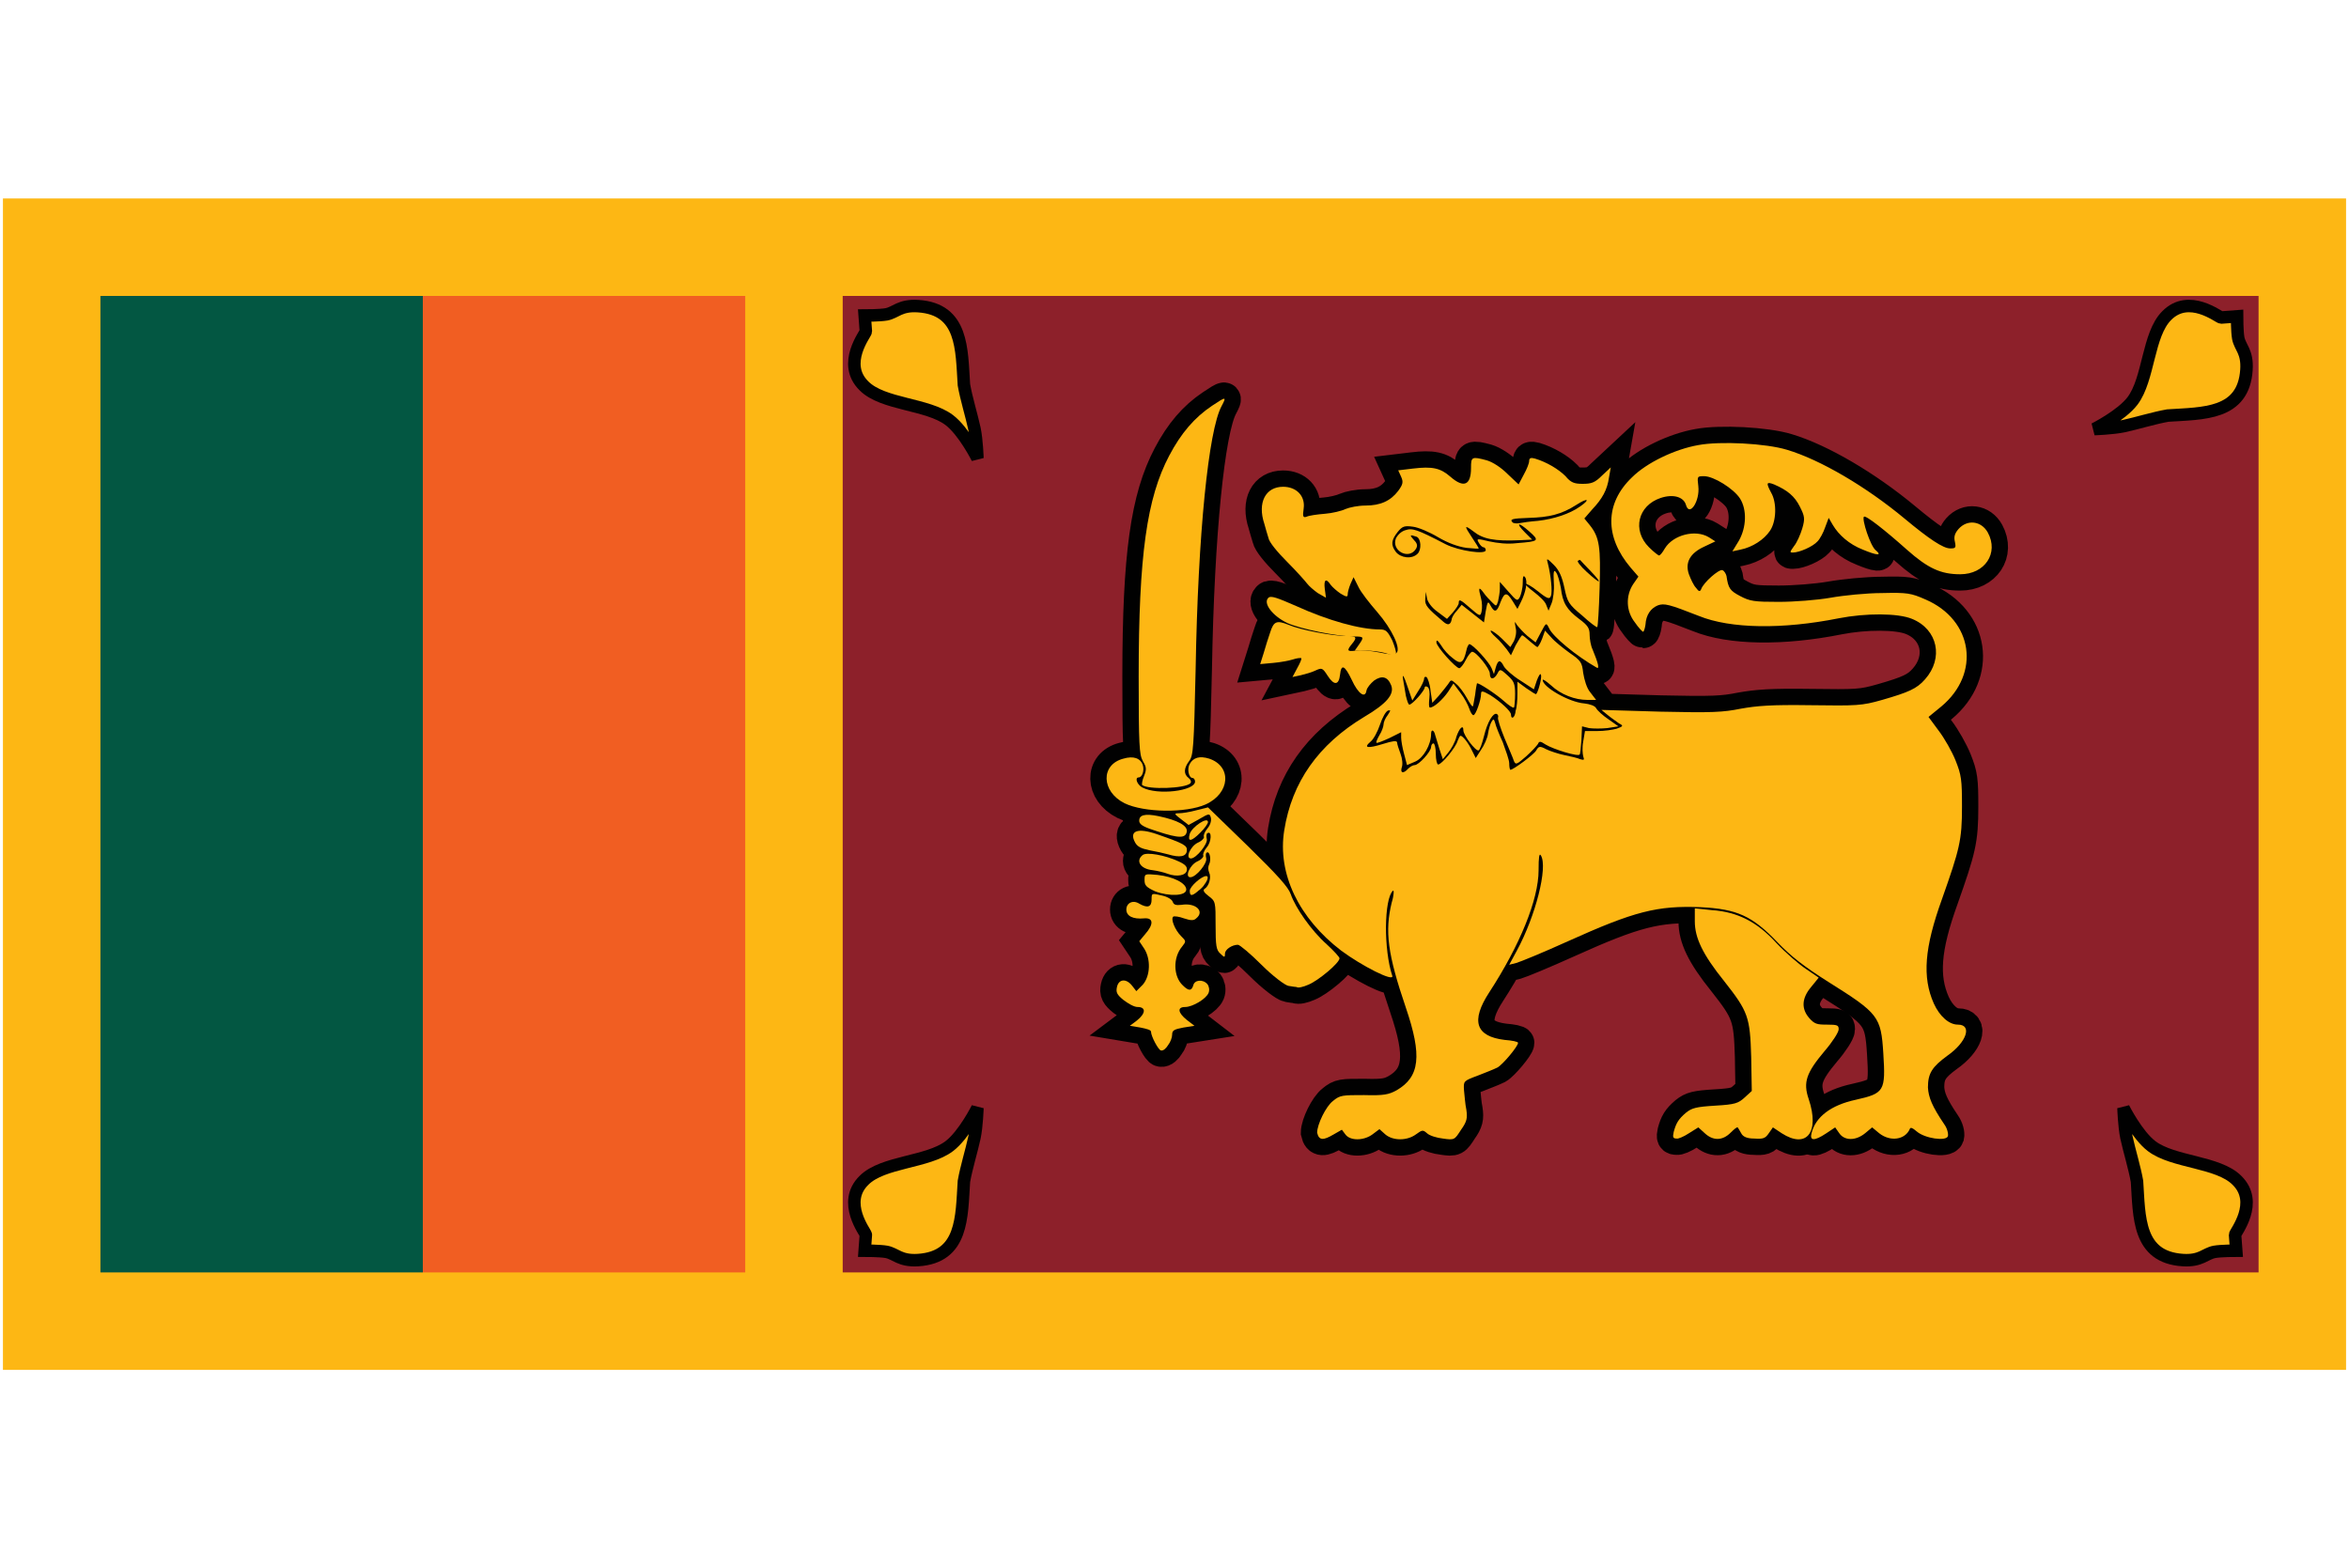 <?xml version="1.0" encoding="utf-8"?>
<!-- Generator: Adobe Illustrator 16.0.0, SVG Export Plug-In . SVG Version: 6.00 Build 0)  -->
<!DOCTYPE svg PUBLIC "-//W3C//DTD SVG 1.1//EN" "http://www.w3.org/Graphics/SVG/1.1/DTD/svg11.dtd">
<svg version="1.1" id="Layer_1" xmlns="http://www.w3.org/2000/svg" xmlns:xlink="http://www.w3.org/1999/xlink" x="0px" y="0px"
	 width="400px" height="267px" viewBox="0 0 400 267" enable-background="new 0 0 400 267" xml:space="preserve">
<g>
	<rect x="0.5" y="33.8" fill="#FDB714" width="399" height="199.5"/>
	<path fill="#F15E22" d="M17.1,133.5L72,50.4h54.9v166.3H72L17.1,133.5z"/>
	<rect x="17.1" y="50.4" fill="#035742" width="54.9" height="166.3"/>
	<rect x="143.5" y="50.4" fill="#8D202A" width="241.1" height="166.3"/>
	<path id="leaf" fill="#FDB714" stroke="#010101" stroke-width="2.126" d="M361.6,188.7c0,0,2.301,4.6,4.801,6.5
		c3.699,2.8,11.3,2.6,14.5,5.8c3.899,3.8-0.301,8.9-0.301,9.3l0.2,2.7c0,0-2.6,0-3.7,0.2c-1.6,0.3-2.3,1.6-5.399,1.399
		c-7.7-0.5-7.4-7.399-7.8-13.399c-0.4-2.3-1.301-5.2-1.801-7.5C361.7,191.8,361.6,188.7,361.6,188.7L361.6,188.7z"/>
	<g transform="matrix(-1,0,0,1,1585,0)">
		<path id="leaf_1_" fill="#FDB714" stroke="#010101" stroke-width="2.126" d="M1228.361,73.074c0,0-4.6-2.301-6.5-4.801
			c-2.8-3.699-2.6-11.3-5.8-14.5c-3.8-3.899-8.9,0.301-9.3,0.301l-2.7-0.2c0,0,0,2.6-0.2,3.7c-0.3,1.6-1.6,2.3-1.399,5.399
			c0.5,7.7,7.399,7.4,13.399,7.8c2.3,0.4,5.2,1.301,7.5,1.801C1225.262,72.974,1228.361,73.074,1228.361,73.074L1228.361,73.074z"/>
	</g>
	<g transform="matrix(1,0,0,-1,0,600)">
		<path id="leaf_2_" fill="#FDB714" stroke="#010101" stroke-width="2.126" d="M166.442,411.301c0,0-0.101-3.102-0.5-5
			c-0.5-2.301-1.4-5.201-1.801-7.5c-0.399-6-0.1-12.9-7.8-13.4c-3.1-0.201-3.8,1.1-5.399,1.4c-1.101,0.199-3.7,0.199-3.7,0.199
			l0.2,2.699c0,0.4-4.2,5.5-0.301,9.301c3.2,3.199,10.801,3,14.5,5.801C164.141,406.699,166.442,411.301,166.442,411.301
			L166.442,411.301z"/>
	</g>
	<g transform="matrix(-1,0,0,-1,1585,600)">
		<path id="leaf_3_" fill="#FDB714" stroke="#010101" stroke-width="2.126" d="M1418.558,521.963c0,0,2.301,4.602,4.801,6.5
			c3.699,2.801,11.3,2.602,14.5,5.801c3.899,3.801-0.301,8.9-0.301,9.301l0.2,2.699c0,0-2.6,0-3.7,0.199
			c-1.6,0.301-2.3,1.602-5.399,1.4c-7.7-0.5-7.4-7.4-7.8-13.4c-0.4-2.299-1.301-5.199-1.801-7.5
			C1418.659,525.065,1418.558,521.963,1418.558,521.963L1418.558,521.963z"/>
	</g>
	<g>
		<g id="lion">
			<path fill="#FDB714" stroke="#010101" stroke-width="5.56" d="M227.1,193.2l1.4-0.8l0.6,0.8c0.801,1.1,3.101,1.1,4.601,0
				l1.2-0.9l1,0.9c1.3,1.1,3.699,1.1,5.199,0c1.101-0.8,1.2-0.8,1.9-0.2c0.4,0.4,1.7,0.8,2.7,0.9c2,0.3,2,0.199,3.1-1.5
				c1-1.4,1.101-2,0.9-3.4c-0.2-0.9-0.3-2.4-0.4-3.3c-0.1-1.601-0.1-1.601,2.3-2.5c1.301-0.5,2.801-1.101,3.4-1.4
				c0.9-0.5,3.5-3.6,3.5-4.2c0-0.199-1-0.399-2.3-0.5c-4.9-0.6-5.8-3.199-2.601-8.1c5.2-8,8.4-15.8,8.4-20.8c0-2.2,0.1-3,0.4-2.5
				c1.199,2-0.9,10.3-4.101,16.2L257,164.3l1.2-0.3c0.7-0.2,4.6-1.8,8.8-3.7c11.3-5.1,15.2-6.1,22.6-5.8c6.2,0.3,8.801,1.5,13.101,6
				c2.3,2.4,4.5,4.1,8.6,6.7c8.601,5.399,9,5.899,9.4,12.2c0.399,6.399,0.2,6.8-4.7,7.899c-4.2,0.9-6.8,2.9-7.5,5.601
				c-0.4,1.399,0.4,1.5,2.5,0.1l1.5-1l0.7,1c0.899,1.3,2.8,1.3,4.399,0l1.2-1l1.2,1c1.9,1.5,4.4,1.1,5.2-0.7
				c0.1-0.399,0.5-0.2,1.2,0.4c1.399,1.2,5,1.7,5.3,0.8c0.1-0.4-0.101-1.3-0.601-2c-2.1-3.1-2.699-4.6-2.8-6.3
				c0-2.4,0.7-3.5,3.3-5.4c3.301-2.3,4.301-5.3,1.801-5.3c-1.5,0-3.101-1.4-4.101-3.6c-2-4.5-1.6-9.5,1.4-17.801
				c3-8.5,3.399-10,3.399-15.699c0-4.601-0.1-5.4-1.1-7.9c-0.6-1.5-1.9-3.8-2.9-5.1l-1.699-2.3l2.199-1.8
				c6.7-5.6,5.4-14.7-2.699-18.2c-2.5-1.1-3.101-1.2-7.4-1.1c-2.6,0-6.6,0.4-8.8,0.8c-2.3,0.4-6.2,0.7-8.8,0.7
				c-4.2,0-4.9-0.1-6.601-1s-2-1.3-2.3-3.4c-0.1-0.4-0.4-0.9-0.7-1c-0.6-0.2-3.2,2.1-3.6,3.2c-0.2,0.5-0.4,0.5-0.9-0.2
				c-0.399-0.4-0.899-1.5-1.2-2.3c-0.699-2,0.2-3.6,2.601-4.7l1.899-0.9l-1.1-0.7c-2.3-1.4-6.1-0.4-7.5,1.9c-0.4,0.7-0.8,1.2-1,1.2
				c-0.1,0-0.9-0.6-1.7-1.4c-2.899-2.9-1.899-7.1,2-8.4c2.101-0.7,3.9-0.2,4.3,1.2c0.601,2.1,2.4-0.7,2.101-3.2
				c-0.2-1.7-0.2-1.7,1-1.7c1.6,0,5,2.1,6.1,3.8c1.2,1.9,1.101,4.9-0.2,7.2l-1.1,1.8l1.4-0.3c2-0.4,4-1.7,5-3.2
				c1.1-1.6,1.199-4.8,0.199-6.5c-0.899-1.7-0.8-1.9,0.5-1.4c2.301,1,3.5,2,4.4,3.8c0.8,1.6,0.9,2,0.4,3.7c-0.301,1-0.9,2.4-1.4,3
				c-0.7,1-0.8,1.1-0.2,1.1c1.101,0,3.4-1,4.2-1.9c0.4-0.4,1-1.5,1.3-2.4l0.601-1.6l0.699,1.2c1,1.7,2.801,3.3,5.101,4.2
				c2.399,1,3.399,1.1,2.2,0.1c-0.9-0.7-2.4-5.3-2-5.7c0.3-0.3,3.6,2.3,7.3,5.6c3.6,3.2,5.8,4.2,9.1,4.2c4.2,0,6.601-3.6,4.7-7.1
				c-1.1-2-3.5-2.3-5-0.6c-0.7,0.8-0.8,1.4-0.6,2.2c0.199,1,0.1,1.1-0.801,1.1c-1.199,0-3.6-1.6-7.8-5.1c-6.5-5.4-14.3-10-20-11.7
				c-3.6-1.1-11.399-1.5-15.1-0.8c-4,0.7-8.8,3-11.3,5.5c-4.601,4.4-4.7,10.1-0.2,15.4l1.3,1.5l-0.9,1.3c-1.3,2-1.199,4.6,0.301,6.5
				c0.6,0.9,1.3,1.6,1.399,1.6c0.101,0,0.3-0.5,0.4-1.2c0.1-1.7,0.899-2.8,2.1-3.3c1.101-0.4,1.9-0.2,7,1.8
				c5.4,2.2,14.3,2.3,23.8,0.4c4.601-0.9,10.101-0.9,12.5,0.1c4.4,1.8,5.4,6.7,2.2,10.3c-1.399,1.6-2.8,2.2-7.3,3.5
				c-3.5,1-4.3,1-12.2,0.9c-6.7-0.1-9.1,0.1-11.899,0.6c-3,0.6-4.801,0.7-13.601,0.5l-10.1-0.3l1.1,0.9c0.601,0.5,1.5,1.1,1.9,1.4
				c0.8,0.4,0.7,0.5-0.4,0.9c-0.7,0.2-2.1,0.4-3.3,0.4h-2.1l-0.301,1.8c-0.199,1-0.1,2.1,0,2.5c0.2,0.6,0.2,0.7-0.5,0.5
				c-0.399-0.2-1.699-0.5-2.699-0.7c-1-0.2-2.5-0.7-3.101-1c-1.1-0.6-1.3-0.5-1.7,0.2c-0.399,0.7-3.899,3.3-4.399,3.3
				c-0.101,0-0.2-0.5-0.2-1.1s-0.6-2.2-1.1-3.6c-0.601-1.3-1.2-2.8-1.301-3.3c-0.199-0.7-0.3-0.7-0.6-0.2c-0.2,0.3-0.5,1.3-0.6,2
				c-0.101,0.8-0.7,2.1-1.2,2.8l-0.9,1.4l-0.6-1.2c-0.601-1.3-1.601-2.6-2-2.6c-0.101,0-0.3,0.4-0.5,0.9c-0.3,1.1-2.7,4-3.3,4
				c-0.2,0-0.4-0.8-0.4-1.8s-0.2-1.8-0.4-1.8c-0.199,0-0.399,0.3-0.399,0.6c0,0.8-2.101,3.1-2.8,3.1c-0.301,0-0.801,0.3-1.101,0.6
				c-0.8,0.9-1.399,0.8-1.1-0.2c0.2-0.5,0.1-1.5-0.2-2.3c-0.3-0.8-0.6-1.7-0.6-2c-0.101-0.3-0.801-0.2-2.4,0.3
				c-2.6,0.8-3.4,0.7-2.1-0.4c0.5-0.4,1.199-1.7,1.6-2.9c0.4-1.2,1-2.3,1.4-2.4c0.5-0.1,0.399,0-0.101,0.8
				c-0.399,0.5-0.7,1.2-0.7,1.6c0,0.3-0.3,1.2-0.699,1.8c-0.4,0.7-0.601,1.2-0.5,1.3c0.1,0.1,1.1-0.3,2.199-0.8l2-1v0.9
				c0,0.5,0.2,1.7,0.5,2.8l0.5,1.9l1.4-0.6c1.4-0.6,2.699-2.9,2.699-4.7c0-0.9,0.5-0.7,0.701,0.2c0.1,0.3,0.399,1.3,0.699,2.3
				l0.6,1.8l0.9-1.1c0.5-0.6,1.2-1.8,1.4-2.7c0.5-1.5,1.199-2.2,1.199-1.1c0,0.8,2.101,3.6,2.601,3.4c0.2-0.1,0.601-1.2,0.899-2.4
				c0.601-2.5,1.601-4.1,2.201-3.8c0.199,0.1,0.299,0.4,0.199,0.6c-0.1,0.2,0.4,1.8,1.1,3.5c0.701,1.7,1.5,3.5,1.601,3.9
				c0.3,0.7,0.5,0.6,2.101-0.8c1-0.9,1.799-1.8,2-2.1c0.199-0.5,0.399-0.5,1.299,0.1c1.301,0.8,5.5,2.1,5.801,1.7
				c0.1-0.1,0.199-1.2,0.3-2.5l0.101-2.3l1.199,0.3c0.7,0.1,2.1,0.1,3.1,0l1.9-0.3l-1.699-1.2c-0.9-0.6-1.9-1.5-2.101-1.9
				s-1.101-0.7-2-0.8c-2.601-0.2-7.101-2.8-7.101-4c0-0.2,0.601,0.2,1.4,0.9c1.7,1.6,4.1,2.5,6.2,2.5h1.5l-1-1.3
				c-0.601-0.7-1-2.1-1.2-3.3c-0.199-1.8-0.4-2.1-2.3-3.4c-1.101-0.8-2.601-2-3.101-2.6l-1.1-1.2l-0.5,1.4
				c-0.3,0.8-0.699,1.4-0.8,1.4s-0.7-0.5-1.3-1s-1.1-1-1.301-1c-0.1,0-0.6,0.8-1.1,1.7l-0.8,1.7l-0.7-1c-0.4-0.5-1.199-1.5-1.9-2.1
				c-0.699-0.6-1-1.1-0.799-1.1c0.199,0,1.1,0.6,1.899,1.4l1.399,1.4l0.601-1c0.3-0.6,0.5-1.6,0.3-2.3c-0.199-1.1-0.199-1.2,0.2-0.5
				c0.3,0.4,1.101,1.3,1.8,1.9l1.4,1.1l0.9-1.7c0.899-1.7,0.899-1.7,1.399-0.7c0.601,1.4,4.601,4.7,8.101,6.7
				c0.5,0.3,0.299-0.7-0.701-3.1c-0.299-0.6-0.5-1.8-0.5-2.5c0-1.1-0.299-1.6-1.799-2.7c-2.101-1.6-2.801-2.7-3.101-5.3
				c-0.2-1-0.5-2.2-0.8-2.6c-0.4-0.6-0.5-0.2-0.4,1.7c0.1,1.3-0.1,2.9-0.4,3.6l-0.5,1.2l-0.399-1c-0.2-0.6-1.2-1.5-2.101-2.2
				c-0.899-0.7-1.6-1.3-1.5-1.4c0.101-0.1,1.101,0.4,2.201,1.3c1.6,1.3,2,1.4,2.199,0.8c0.301-0.7,0-3.5-0.5-5.5
				c-0.3-1-0.199-1,1,0.2c0.9,0.9,1.4,2,1.801,3.9c0.5,2.4,0.699,2.8,3,4.7c1.299,1.2,2.5,2.1,2.6,2c0.1-0.1,0.3-3.1,0.4-6.7
				c0.199-6.9,0-8.6-1.701-10.7l-0.899-1.1l1.3-1.5c1.801-1.9,2.6-3.4,2.9-5.5l0.3-1.7l-1.5,1.4c-1.2,1.2-1.8,1.4-3.3,1.4
				c-1.4,0-2-0.2-2.9-1.3c-1.199-1.2-3.199-2.4-5.199-3c-0.701-0.2-1-0.1-1,0.4c0,0.4-0.4,1.4-0.9,2.3l-0.9,1.7l-1.9-1.8
				c-1.1-1.1-2.5-2-3.5-2.3c-2.6-0.7-2.699-0.6-2.699,1.3c0,2.9-1.2,3.5-3.5,1.5c-1.7-1.5-3.1-1.8-6.4-1.4l-2.5,0.3l0.5,1.1
				c0.4,0.9,0.301,1.3-0.5,2.4c-1.3,1.7-3,2.5-5.6,2.5c-1.2,0-2.7,0.3-3.4,0.6c-0.6,0.3-2.199,0.7-3.5,0.8
				c-1.3,0.1-2.699,0.3-3.1,0.5c-0.6,0.2-0.7,0-0.5-1.4c0.3-2.1-1.2-3.7-3.5-3.7c-3,0-4.4,2.7-3.2,6.3c0.2,0.7,0.5,1.8,0.7,2.4
				c0.1,0.7,1.5,2.4,3.199,4.1c1.601,1.6,3.101,3.3,3.4,3.7c0.301,0.4,1.1,1.1,1.801,1.6l1.399,0.8l-0.2-1.5
				c-0.199-1.6,0.2-1.9,1-0.7c0.301,0.4,1.1,1.1,1.7,1.5c1,0.6,1.2,0.6,1.2,0.1c0-0.3,0.199-1.1,0.5-1.8l0.5-1.1l0.8,1.6
				c0.399,0.9,1.899,2.8,3.2,4.3c2.6,3,4.1,6.3,3.3,7c-0.3,0.3-1.2,0.3-3-0.1c-1.399-0.3-3.2-0.4-3.899-0.3
				c-1.5,0.2-1.601,0-0.701-1.1c1-1.2,0.801-1.4-1.1-1.4c-2.199,0-7.6-1-9.699-1.9c-2-0.8-2.5-0.6-3.101,1.3
				c-0.3,0.9-0.8,2.4-1.101,3.5l-0.6,1.9l2.2-0.2c1.2-0.1,2.8-0.4,3.399-0.6c0.601-0.2,1.301-0.3,1.4-0.2s-0.199,0.8-0.699,1.7
				l-0.801,1.5l1.4-0.3c0.8-0.2,1.9-0.5,2.5-0.8c1.1-0.5,1.199-0.5,2.1,0.9c1.1,1.7,1.9,1.6,2.1-0.2c0.201-1.9,0.801-1.6,2,0.9
				c1.101,2.4,2.301,3.2,2.5,1.8c0.101-0.5,0.701-1.2,1.301-1.7c1.3-0.9,2.3-0.7,2.9,0.8c0.6,1.5-0.701,3.1-4.601,5.4
				c-7.8,4.7-12.3,11.1-13.601,19.3c-1.199,7.399,2.5,15,9.701,20.5c3.5,2.6,9,5.399,8.699,4.3c-1.5-4.5-1.4-13.101,0.1-14.5
				c0.201-0.2,0.201,0.7-0.199,2c-1.2,4.899-0.7,8.8,2.4,17.899c2.799,8.2,2.399,11.801-1.601,14.101c-1.3,0.7-2.101,0.899-5.5,0.8
				c-3.7,0-4.101,0-5.3,1c-1.2,0.9-2.7,4-2.7,5.4C224.6,194.3,225.4,194.2,227.1,193.2L227.1,193.2z"/>
			<path fill="#FDB714" stroke="#010101" stroke-width="5.56" d="M287.6,193l1.601-1l1.1,1c1.4,1.3,3,1.3,4.4-0.1
				c0.6-0.601,1.1-1,1.2-0.9c0.1,0.1,0.3,0.5,0.6,1c0.3,0.6,1,0.9,2.2,0.9c1.5,0.1,1.899,0,2.5-0.9l0.7-1l1.5,1
				c4.199,2.7,6.5-0.1,4.6-5.8c-1-2.9-0.4-4.5,2.7-8.2c1.3-1.5,2.399-3.2,2.399-3.7c0-0.7-0.199-0.8-2-0.8c-1.699,0-2.1-0.1-3-1.1
				c-1.399-1.601-1.299-3.4,0.301-5.301l1.3-1.6l-2.2-1.5c-1.2-0.8-3.5-2.8-5-4.4c-3.3-3.6-6.6-5.3-11-5.6l-2.9-0.3v2.2
				c0,2.8,1.301,5.6,5,10.199c4.101,5.2,4.4,6.101,4.601,12.9l0.1,5.8l-1.2,1.101c-1.1,1-1.6,1.199-5,1.399c-3.3,0.2-4,0.4-5,1.2
				c-1.3,1.1-1.699,1.8-2.1,3.3c-0.2,0.9-0.1,1.101,0.5,1.101C285.7,194,286.7,193.6,287.6,193L287.6,193z"/>
			<path fill="#FDB714" stroke="#010101" stroke-width="5.56" d="M198.9,178c0.4-0.5,0.7-1.3,0.7-1.8c0-0.7,0.3-0.9,1.9-1.2
				l1.9-0.3l-1.301-1c-1.5-1.2-1.7-2.2-0.3-2.2c1.3,0,3.601-1.4,4-2.4c0.2-0.5,0.101-1.1-0.2-1.5c-0.8-0.899-2.199-0.699-2.399,0.2
				c-0.3,1-0.8,1-1.8,0c-1.601-1.5-1.7-4.7-0.101-6.6c0.7-0.9,0.7-0.9-0.2-1.8c-1-1-1.8-2.9-1.3-3.301c0.2-0.1,1,0,1.8,0.301
				c1.2,0.399,1.7,0.399,2.101,0c1.5-1.2-0.101-2.7-2.5-2.301c-1,0.101-1.3,0-1.5-0.5c-0.1-0.399-0.9-0.899-1.9-1.1
				c-1.7-0.4-1.7-0.4-1.7,0.7c0,1.3-0.7,1.5-2.1,0.7c-1.1-0.7-2.2-0.101-2.2,1c0,1.1,1.1,1.699,3.1,1.5c1.5-0.101,1.6,1,0.1,2.699
				l-1,1.2l0.8,1.2c1.2,1.8,1.1,4.7-0.2,6.2l-1.1,1.1l-0.7-0.899c-1-1.301-2.3-1.2-2.6,0.199c-0.2,0.9,0,1.301,1.1,2.2
				c0.8,0.601,1.8,1.2,2.4,1.2c1.5,0,1.4,1.1-0.1,2.3l-1.2,0.9l1.8,0.3c1,0.2,1.8,0.4,1.8,0.7c0,0.8,1.3,3.2,1.7,3.2
				C198.1,179,198.6,178.5,198.9,178L198.9,178z"/>
			<path fill="#FDB714" stroke="#010101" stroke-width="5.56" d="M222.8,167.7c1.7-0.7,5.3-3.7,5.3-4.5c0-0.2-1-1.3-2.199-2.4
				c-2.601-2.3-5.301-6.2-6.101-8.5c-0.399-1.2-2.2-3.2-7.3-8.2l-6.8-6.6l-2,0.5c-1.101,0.3-2.4,0.5-2.9,0.5c-0.9,0-0.9,0.1,0.3,1
				l1.301,1l1.8-1c1.7-1,1.8-1,2-0.2c0.1,0.5-0.101,1.2-0.601,1.8c-0.5,0.601-0.699,1.2-0.6,1.4s-0.3,0.7-1,1
				c-1.3,0.6-2.2,2.7-1.2,2.7c0.9,0,2.9-2.5,2.7-3.3c-0.1-0.4-0.1-0.9,0.1-1c0.801-0.5,0.7,1.5-0.1,2.399
				c-0.5,0.601-0.7,1.2-0.6,1.4c0.1,0.2-0.301,0.7-1,1c-1.301,0.6-2.2,2.7-1.2,2.7s2.899-2.4,2.7-3.2c-0.101-0.5-0.101-0.9,0.1-1
				c0.5-0.3,0.8,1.2,0.4,2c-0.2,0.399-0.2,0.899,0,1.399c0.399,0.801,0,2.301-0.801,2.801c-0.3,0.199-0.1,0.6,0.7,1.199
				c1.2,0.9,1.2,1,1.2,5c0,3.4,0.1,4.2,0.8,4.801c0.7,0.699,0.8,0.699,0.8,0c0-0.7,1.2-1.5,2.2-1.5c0.3,0,2.101,1.5,4,3.399
				c1.9,1.9,4,3.5,4.601,3.601c0.6,0.1,1.199,0.199,1.399,0.199C221,168.3,221.9,168.1,222.8,167.7L222.8,167.7z"/>
			<path fill="#FDB714" stroke="#010101" stroke-width="5.56" d="M202,151.5c0-1.1-2.2-2.2-4.9-2.5c-2.2-0.2-2.2-0.2-2.2,0.9
				c0,0.899,0.3,1.199,1.8,1.899C199.1,152.7,202,152.6,202,151.5L202,151.5z"/>
			<path fill="#FDB714" stroke="#010101" stroke-width="5.56" d="M204.4,151.4c1.1-1,1.6-2.2,1-2.2c-0.801,0-2.801,1.8-2.801,2.5
				C202.6,152.7,203,152.7,204.4,151.4L204.4,151.4z"/>
			<path fill="#FDB714" stroke="#010101" stroke-width="5.56" d="M202.1,148.2c0.101-0.601-0.3-1-1.399-1.5
				c-2.4-1.101-5.4-1.601-6.1-1.101c-1.3,1-0.4,2.4,1.7,2.601c0.8,0.1,2,0.399,2.5,0.6C200.4,149.4,202,149.1,202.1,148.2z"/>
			<path fill="#FDB714" stroke="#010101" stroke-width="5.56" d="M202.1,144.9c0.101-0.9-0.399-1.2-5-2.801
				c-3.4-1.199-4.9-0.6-3.8,1.4c0.4,0.7,1,1,2.4,1.3c1.1,0.2,2.5,0.5,3.2,0.7C200.9,146.1,202,145.9,202.1,144.9L202.1,144.9z"/>
			<path fill="#FDB714" stroke="#010101" stroke-width="5.56" d="M204.4,141.8c0.699-0.7,1.3-1.5,1.3-1.8c0-1-2.7,0.8-3.101,2
				C202.2,143.4,202.8,143.4,204.4,141.8L204.4,141.8z"/>
			<path fill="#FDB714" stroke="#010101" stroke-width="5.56" d="M202.1,141.6c0.101-1-1.5-1.899-4.8-2.6
				c-2.4-0.5-3.4-0.2-3.3,0.9c0.1,0.6,0.9,1,3.1,1.699C200.8,142.8,201.9,142.8,202.1,141.6L202.1,141.6z"/>
			<path fill="#FDB714" stroke="#010101" stroke-width="5.56" d="M205.3,137c4.2-1.9,4.5-6.5,0.601-7.8
				c-1.601-0.5-2.7-0.2-3.301,0.9c-0.5,0.8-0.199,2.4,0.5,2.4c0.2,0,0.4,0.3,0.4,0.6c0,1.6-6.4,2.4-9,1c-0.9-0.5-1.3-1.7-0.6-1.7
				c0.6,0,1-1.2,0.7-2.1c-0.4-1.2-1.6-1.6-3.3-1.1c-3.9,1-3.8,5.6,0.2,7.6C194.8,138.4,201.9,138.5,205.3,137L205.3,137z"/>
			<path fill="#FDB714" stroke="#010101" stroke-width="5.56" d="M202.7,133.4c0.2-0.2,0.1-0.6-0.3-0.9
				c-0.9-0.7-0.801-1.7,0.1-2.9c0.7-0.9,0.8-2.2,1.1-15.7c0.4-23.1,2.2-40.6,4.4-44.7c0.9-1.7,0.8-1.7-1.6-0.1
				c-3,2-5.301,4.7-7.3,8.5c-3.8,7.2-5.2,16.9-5.2,37.6c0,11.7,0.1,13.3,0.7,14.4c0.6,1,0.7,1.4,0.2,2.6c-0.3,0.7-0.4,1.4-0.3,1.5
				C195.5,134.5,201.8,134.3,202.7,133.4L202.7,133.4z"/>
			<path fill="#FDB714" stroke="#010101" stroke-width="5.56" d="M237.7,111.3c0.1-0.2-0.2-1.2-0.601-2.2
				c-0.8-1.6-1.1-1.9-2.1-1.9c-3.4,0-8.8-1.5-14.3-4c-3.2-1.4-4.3-1.8-4.7-1.4c-1,0.9,0.7,3.1,3.2,4.3c2.2,1,8.5,2.3,11.399,2.3
				c1.7,0,1.7,0.1,0.801,1.4l-0.7,1h1.899c1,0,2.5,0.2,3.2,0.4C237.4,111.7,237.4,111.7,237.7,111.3L237.7,111.3z"/>
			<path fill="#010101" stroke="#010101" stroke-width="5.56" d="M257.3,121.7c0-0.6-1.8-2.2-3.5-3.3c-1.399-0.8-1.6-0.8-1.6-0.2
				c0,1-0.9,3.6-1.3,3.6c-0.2,0-0.5-0.5-0.7-1.1c-0.2-0.6-0.8-1.8-1.5-2.7l-1.2-1.6l-0.9,1.4c-0.899,1.3-2.399,2.7-3.1,2.7
				c-0.2,0-0.2-0.7-0.1-1.6c0.1-0.9,0-1.7-0.301-1.9c-0.3-0.2-0.5-0.1-0.5,0.1c0,0.5-2.1,2.9-2.6,2.9c-0.2,0-0.4-0.7-0.6-1.5
				c-0.101-0.8-0.4-2.2-0.5-3c-0.101-0.8,0.199-0.3,0.699,1.2l0.9,2.6l1-1.6c0.6-0.9,1-1.8,1-2.1c0-0.3,0.2-0.4,0.4-0.3
				c0.199,0.1,0.6,1.2,0.699,2.3l0.301,2.1l1.1-1.2c0.6-0.7,1.3-1.6,1.6-2c0.5-0.8,0.5-0.8,1.4,0c0.5,0.4,1.3,1.5,1.8,2.4
				s0.9,1.5,1,1.4c0.101-0.1,0.2-1,0.4-2c0.1-1,0.3-1.9,0.3-1.9c0.1-0.3,3.4,1.9,4.6,3c0.801,0.7,1.5,1.2,1.7,1.1
				c0.101-0.1,0.2-1.2,0.2-2.3c0-1.8-0.2-2.2-1.3-3.2c-1.2-1.1-1.3-1.1-1.7-0.3c-0.6,1.1-1.3,1.1-1.3,0c0-0.8-2.3-3.7-3-3.7
				c-0.2,0-0.7,0.6-1.101,1.4c-0.399,0.8-0.899,1.4-1.1,1.4c-0.6,0-3.9-3.7-3.9-4.4c0-0.5,0.2-0.4,0.801,0.5
				c0.399,0.7,1.3,1.7,2,2.2c1.3,1.1,1.8,0.9,2.3-1.3c0.1-0.6,0.399-1.1,0.5-1.1c0.6,0,3.399,3.1,3.8,4.1l0.4,1l0.3-1.1
				c0.399-1.4,0.8-1.4,1.399-0.2c0.301,0.5,1.5,1.6,2.801,2.4l2.3,1.5l0.5-1.5c0.3-0.8,0.6-1.3,0.7-1c0.199,0.4-0.4,2.8-0.801,3.3
				c-0.1,0.1-0.8-0.4-1.699-1l-1.5-1.1v2c0,1.1-0.101,2.4-0.301,2.9C258,122.3,257.3,122.6,257.3,121.7L257.3,121.7z"/>
			<path fill="#010101" stroke="#010101" stroke-width="5.56" d="M245.8,105.9c-2.7-2.3-3.2-2.8-3.1-3.9l0.1-1.2l0.2,1.1
				c0.1,0.6,0.8,1.6,1.8,2.3l1.601,1.2l1-1.1c0.5-0.6,1-1.3,1-1.6c0-0.7,0.199-0.7,2,0.9c1.6,1.4,1.699,1.4,1.899,0.5
				c0.101-0.5,0.101-1.5-0.1-2.2c-0.5-1.8-0.4-2.1,0.399-1c0.4,0.6,1.101,1.3,1.5,1.7c0.7,0.7,0.7,0.7,1-0.2
				c0.101-0.5,0.301-1.5,0.301-2.1v-1.2l1.5,1.7c1.399,1.6,1.5,1.6,1.899,0.9c0.2-0.4,0.5-1.5,0.5-2.4c0-1.1,0.101-1.4,0.4-1
				c0.5,0.7,0.1,2.6-0.7,4.2l-0.6,1.2l-0.801-1.3c-1-1.6-1.399-1.6-2.1,0.2c-0.6,1.7-1,1.8-1.7,0.5c-0.399-0.8-0.5-0.7-0.8,1
				l-0.3,1.9l-1.9-1.5L248.9,103l-0.801,1c-0.5,0.5-0.899,1.2-0.899,1.5C247,106.5,246.5,106.5,245.8,105.9L245.8,105.9z"/>
			<path fill="#010101" stroke="#010101" stroke-width="5.56" d="M270.2,97.4c-1-0.9-1.7-1.8-1.5-1.9s0.3-0.2,0.399-0.1
				c0.101,0.1,0.9,1,1.801,1.9C273,99.5,272.6,99.6,270.2,97.4z"/>
			<path fill="#010101" stroke="#010101" stroke-width="5.56" d="M237.7,94c-0.9-1.2-0.8-2,0.3-3.4c0.8-1,1.2-1.1,2.6-0.9
				c0.9,0.1,2.801,0.9,4.301,1.8c1.699,1,3.399,1.6,4.8,1.8c1.2,0.1,2.1,0.2,2.1,0.1s-0.5-0.9-1.1-1.8c-1.4-2.1-1.4-2.3,0.2-1.1
				c1.6,1.3,3.6,1.7,7.899,1.5l2.101-0.1l-1.2-1.2c-1.7-1.7-1.2-1.9,0.7-0.2c1.8,1.6,1.699,1.7-2.101,2c-1.6,0.2-3.3,0-4.7-0.3
				c-2.1-0.5-2.199-0.5-1.8,0.2c0.2,0.4,0.601,0.8,0.8,0.8c0.2,0,0.4,0.2,0.4,0.5c0,0.8-4.6,0.1-6.8-1c-5-2.6-5.7-2.8-6.9-2.4
				c-0.7,0.2-1.3,0.8-1.6,1.4c-0.8,2.1,2.2,3.7,3.399,1.8c0.301-0.5,0.301-0.9-0.3-1.5c-0.8-0.9-0.8-1,0.4-0.6
				c0.8,0.3,0.899,2.2,0.2,2.9C240.4,95.3,238.5,95,237.7,94L237.7,94z"/>
			<path fill="#010101" stroke="#010101" stroke-width="5.56" d="M257.6,89c-0.6-0.6-0.1-0.7,2.7-0.8c3.5-0.1,5.601-0.6,8.101-2.2
				c2-1.3,2.5-1,0.6,0.3c-1.7,1.2-4.4,2.1-7.1,2.4c-1.301,0.1-2.7,0.3-3.2,0.4C258.3,89.2,257.7,89.1,257.6,89L257.6,89z"/>
		</g>
	</g>
	<g id="lion_1_">
		<path fill="#FDB714" d="M227.1,193.2l1.4-0.8l0.6,0.8c0.801,1.1,3.101,1.1,4.601,0l1.2-0.9l1,0.9c1.3,1.1,3.699,1.1,5.199,0
			c1.101-0.8,1.2-0.8,1.9-0.2c0.4,0.4,1.7,0.8,2.7,0.9c2,0.3,2,0.199,3.1-1.5c1-1.4,1.101-2,0.9-3.4c-0.2-0.9-0.3-2.4-0.4-3.3
			c-0.1-1.601-0.1-1.601,2.3-2.5c1.301-0.5,2.801-1.101,3.4-1.4c0.9-0.5,3.5-3.6,3.5-4.2c0-0.199-1-0.399-2.3-0.5
			c-4.9-0.6-5.8-3.199-2.601-8.1c5.2-8,8.4-15.8,8.4-20.8c0-2.2,0.1-3,0.4-2.5c1.199,2-0.9,10.3-4.101,16.2L257,164.3l1.2-0.3
			c0.7-0.2,4.6-1.8,8.8-3.7c11.3-5.1,15.2-6.1,22.6-5.8c6.2,0.3,8.801,1.5,13.101,6c2.3,2.4,4.5,4.1,8.6,6.7
			c8.601,5.399,9,5.899,9.4,12.2c0.399,6.399,0.2,6.8-4.7,7.899c-4.2,0.9-6.8,2.9-7.5,5.601c-0.4,1.399,0.4,1.5,2.5,0.1l1.5-1l0.7,1
			c0.899,1.3,2.8,1.3,4.399,0l1.2-1l1.2,1c1.9,1.5,4.4,1.1,5.2-0.7c0.1-0.399,0.5-0.2,1.2,0.4c1.399,1.2,5,1.7,5.3,0.8
			c0.1-0.4-0.101-1.3-0.601-2c-2.1-3.1-2.699-4.6-2.8-6.3c0-2.4,0.7-3.5,3.3-5.4c3.301-2.3,4.301-5.3,1.801-5.3
			c-1.5,0-3.101-1.4-4.101-3.6c-2-4.5-1.6-9.5,1.4-17.801c3-8.5,3.399-10,3.399-15.699c0-4.601-0.1-5.4-1.1-7.9
			c-0.6-1.5-1.9-3.8-2.9-5.1l-1.699-2.3l2.199-1.8c6.7-5.6,5.4-14.7-2.699-18.2c-2.5-1.1-3.101-1.2-7.4-1.1c-2.6,0-6.6,0.4-8.8,0.8
			c-2.3,0.4-6.2,0.7-8.8,0.7c-4.2,0-4.9-0.1-6.601-1s-2-1.3-2.3-3.4c-0.1-0.4-0.4-0.9-0.7-1c-0.6-0.2-3.2,2.1-3.6,3.2
			c-0.2,0.5-0.4,0.5-0.9-0.2c-0.399-0.4-0.899-1.5-1.2-2.3c-0.699-2,0.2-3.6,2.601-4.7l1.899-0.9l-1.1-0.7c-2.3-1.4-6.1-0.4-7.5,1.9
			c-0.4,0.7-0.8,1.2-1,1.2c-0.1,0-0.9-0.6-1.7-1.4c-2.899-2.9-1.899-7.1,2-8.4c2.101-0.7,3.9-0.2,4.3,1.2
			c0.601,2.1,2.4-0.7,2.101-3.2c-0.2-1.7-0.2-1.7,1-1.7c1.6,0,5,2.1,6.1,3.8c1.2,1.9,1.101,4.9-0.2,7.2l-1.1,1.8l1.4-0.3
			c2-0.4,4-1.7,5-3.2c1.1-1.6,1.199-4.8,0.199-6.5c-0.899-1.7-0.8-1.9,0.5-1.4c2.301,1,3.5,2,4.4,3.8c0.8,1.6,0.9,2,0.4,3.7
			c-0.301,1-0.9,2.4-1.4,3c-0.7,1-0.8,1.1-0.2,1.1c1.101,0,3.4-1,4.2-1.9c0.4-0.4,1-1.5,1.3-2.4l0.601-1.6l0.699,1.2
			c1,1.7,2.801,3.3,5.101,4.2c2.399,1,3.399,1.1,2.2,0.1c-0.9-0.7-2.4-5.3-2-5.7c0.3-0.3,3.6,2.3,7.3,5.6c3.6,3.2,5.8,4.2,9.1,4.2
			c4.2,0,6.601-3.6,4.7-7.1c-1.1-2-3.5-2.3-5-0.6c-0.7,0.8-0.8,1.4-0.6,2.2c0.199,1,0.1,1.1-0.801,1.1c-1.199,0-3.6-1.6-7.8-5.1
			c-6.5-5.4-14.3-10-20-11.7c-3.6-1.1-11.399-1.5-15.1-0.8c-4,0.7-8.8,3-11.3,5.5c-4.601,4.4-4.7,10.1-0.2,15.4l1.3,1.5l-0.9,1.3
			c-1.3,2-1.199,4.6,0.301,6.5c0.6,0.9,1.3,1.6,1.399,1.6c0.101,0,0.3-0.5,0.4-1.2c0.1-1.7,0.899-2.8,2.1-3.3
			c1.101-0.4,1.9-0.2,7,1.8c5.4,2.2,14.3,2.3,23.8,0.4c4.601-0.9,10.101-0.9,12.5,0.1c4.4,1.8,5.4,6.7,2.2,10.3
			c-1.399,1.6-2.8,2.2-7.3,3.5c-3.5,1-4.3,1-12.2,0.9c-6.7-0.1-9.1,0.1-11.899,0.6c-3,0.6-4.801,0.7-13.601,0.5l-10.1-0.3l1.1,0.9
			c0.601,0.5,1.5,1.1,1.9,1.4c0.8,0.4,0.7,0.5-0.4,0.9c-0.7,0.2-2.1,0.4-3.3,0.4h-2.1l-0.301,1.8c-0.199,1-0.1,2.1,0,2.5
			c0.2,0.6,0.2,0.7-0.5,0.5c-0.399-0.2-1.699-0.5-2.699-0.7c-1-0.2-2.5-0.7-3.101-1c-1.1-0.6-1.3-0.5-1.7,0.2
			c-0.399,0.7-3.899,3.3-4.399,3.3c-0.101,0-0.2-0.5-0.2-1.1s-0.6-2.2-1.1-3.6c-0.601-1.3-1.2-2.8-1.301-3.3
			c-0.199-0.7-0.3-0.7-0.6-0.2c-0.2,0.3-0.5,1.3-0.6,2c-0.101,0.8-0.7,2.1-1.2,2.8l-0.9,1.4l-0.6-1.2c-0.601-1.3-1.601-2.6-2-2.6
			c-0.101,0-0.3,0.4-0.5,0.9c-0.3,1.1-2.7,4-3.3,4c-0.2,0-0.4-0.8-0.4-1.8s-0.2-1.8-0.4-1.8c-0.199,0-0.399,0.3-0.399,0.6
			c0,0.8-2.101,3.1-2.8,3.1c-0.301,0-0.801,0.3-1.101,0.6c-0.8,0.9-1.399,0.8-1.1-0.2c0.2-0.5,0.1-1.5-0.2-2.3
			c-0.3-0.8-0.6-1.7-0.6-2c-0.101-0.3-0.801-0.2-2.4,0.3c-2.6,0.8-3.4,0.7-2.1-0.4c0.5-0.4,1.199-1.7,1.6-2.9c0.4-1.2,1-2.3,1.4-2.4
			c0.5-0.1,0.399,0-0.101,0.8c-0.399,0.5-0.7,1.2-0.7,1.6c0,0.3-0.3,1.2-0.699,1.8c-0.4,0.7-0.601,1.2-0.5,1.3
			c0.1,0.1,1.1-0.3,2.199-0.8l2-1v0.9c0,0.5,0.2,1.7,0.5,2.8l0.5,1.9l1.4-0.6c1.4-0.6,2.699-2.9,2.699-4.7c0-0.9,0.5-0.7,0.701,0.2
			c0.1,0.3,0.399,1.3,0.699,2.3l0.6,1.8l0.9-1.1c0.5-0.6,1.2-1.8,1.4-2.7c0.5-1.5,1.199-2.2,1.199-1.1c0,0.8,2.101,3.6,2.601,3.4
			c0.2-0.1,0.601-1.2,0.899-2.4c0.601-2.5,1.601-4.1,2.201-3.8c0.199,0.1,0.299,0.4,0.199,0.6c-0.1,0.2,0.4,1.8,1.1,3.5
			c0.701,1.7,1.5,3.5,1.601,3.9c0.3,0.7,0.5,0.6,2.101-0.8c1-0.9,1.799-1.8,2-2.1c0.199-0.5,0.399-0.5,1.299,0.1
			c1.301,0.8,5.5,2.1,5.801,1.7c0.1-0.1,0.199-1.2,0.3-2.5l0.101-2.3l1.199,0.3c0.7,0.1,2.1,0.1,3.1,0l1.9-0.3l-1.699-1.2
			c-0.9-0.6-1.9-1.5-2.101-1.9s-1.101-0.7-2-0.8c-2.601-0.2-7.101-2.8-7.101-4c0-0.2,0.601,0.2,1.4,0.9c1.7,1.6,4.1,2.5,6.2,2.5h1.5
			l-1-1.3c-0.601-0.7-1-2.1-1.2-3.3c-0.199-1.8-0.4-2.1-2.3-3.4c-1.101-0.8-2.601-2-3.101-2.6l-1.1-1.2l-0.5,1.4
			c-0.3,0.8-0.699,1.4-0.8,1.4s-0.7-0.5-1.3-1s-1.1-1-1.301-1c-0.1,0-0.6,0.8-1.1,1.7l-0.8,1.7l-0.7-1c-0.4-0.5-1.199-1.5-1.9-2.1
			c-0.699-0.6-1-1.1-0.799-1.1c0.199,0,1.1,0.6,1.899,1.4l1.399,1.4l0.601-1c0.3-0.6,0.5-1.6,0.3-2.3c-0.199-1.1-0.199-1.2,0.2-0.5
			c0.3,0.4,1.101,1.3,1.8,1.9l1.4,1.1l0.9-1.7c0.899-1.7,0.899-1.7,1.399-0.7c0.601,1.4,4.601,4.7,8.101,6.7
			c0.5,0.3,0.299-0.7-0.701-3.1c-0.299-0.6-0.5-1.8-0.5-2.5c0-1.1-0.299-1.6-1.799-2.7c-2.101-1.6-2.801-2.7-3.101-5.3
			c-0.2-1-0.5-2.2-0.8-2.6c-0.4-0.6-0.5-0.2-0.4,1.7c0.1,1.3-0.1,2.9-0.4,3.6l-0.5,1.2l-0.399-1c-0.2-0.6-1.2-1.5-2.101-2.2
			c-0.899-0.7-1.6-1.3-1.5-1.4c0.101-0.1,1.101,0.4,2.201,1.3c1.6,1.3,2,1.4,2.199,0.8c0.301-0.7,0-3.5-0.5-5.5
			c-0.3-1-0.199-1,1,0.2c0.9,0.9,1.4,2,1.801,3.9c0.5,2.4,0.699,2.8,3,4.7c1.299,1.2,2.5,2.1,2.6,2c0.1-0.1,0.3-3.1,0.4-6.7
			c0.199-6.9,0-8.6-1.701-10.7l-0.899-1.1l1.3-1.5c1.801-1.9,2.6-3.4,2.9-5.5l0.3-1.7l-1.5,1.4c-1.2,1.2-1.8,1.4-3.3,1.4
			c-1.4,0-2-0.2-2.9-1.3c-1.199-1.2-3.199-2.4-5.199-3c-0.701-0.2-1-0.1-1,0.4c0,0.4-0.4,1.4-0.9,2.3l-0.9,1.7l-1.9-1.8
			c-1.1-1.1-2.5-2-3.5-2.3c-2.6-0.7-2.699-0.6-2.699,1.3c0,2.9-1.2,3.5-3.5,1.5c-1.7-1.5-3.1-1.8-6.4-1.4l-2.5,0.3l0.5,1.1
			c0.4,0.9,0.301,1.3-0.5,2.4c-1.3,1.7-3,2.5-5.6,2.5c-1.2,0-2.7,0.3-3.4,0.6c-0.6,0.3-2.199,0.7-3.5,0.8
			c-1.3,0.1-2.699,0.3-3.1,0.5c-0.6,0.2-0.7,0-0.5-1.4c0.3-2.1-1.2-3.7-3.5-3.7c-3,0-4.4,2.7-3.2,6.3c0.2,0.7,0.5,1.8,0.7,2.4
			c0.1,0.7,1.5,2.4,3.199,4.1c1.601,1.6,3.101,3.3,3.4,3.7c0.301,0.4,1.1,1.1,1.801,1.6l1.399,0.8l-0.2-1.5
			c-0.199-1.6,0.2-1.9,1-0.7c0.301,0.4,1.1,1.1,1.7,1.5c1,0.6,1.2,0.6,1.2,0.1c0-0.3,0.199-1.1,0.5-1.8l0.5-1.1l0.8,1.6
			c0.399,0.9,1.899,2.8,3.2,4.3c2.6,3,4.1,6.3,3.3,7c-0.3,0.3-1.2,0.3-3-0.1c-1.399-0.3-3.2-0.4-3.899-0.3
			c-1.5,0.2-1.601,0-0.701-1.1c1-1.2,0.801-1.4-1.1-1.4c-2.199,0-7.6-1-9.699-1.9c-2-0.8-2.5-0.6-3.101,1.3
			c-0.3,0.9-0.8,2.4-1.101,3.5l-0.6,1.9l2.2-0.2c1.2-0.1,2.8-0.4,3.399-0.6c0.601-0.2,1.301-0.3,1.4-0.2s-0.199,0.8-0.699,1.7
			l-0.801,1.5l1.4-0.3c0.8-0.2,1.9-0.5,2.5-0.8c1.1-0.5,1.199-0.5,2.1,0.9c1.1,1.7,1.9,1.6,2.1-0.2c0.201-1.9,0.801-1.6,2,0.9
			c1.101,2.4,2.301,3.2,2.5,1.8c0.101-0.5,0.701-1.2,1.301-1.7c1.3-0.9,2.3-0.7,2.9,0.8c0.6,1.5-0.701,3.1-4.601,5.4
			c-7.8,4.7-12.3,11.1-13.601,19.3c-1.199,7.399,2.5,15,9.701,20.5c3.5,2.6,9,5.399,8.699,4.3c-1.5-4.5-1.4-13.101,0.1-14.5
			c0.201-0.2,0.201,0.7-0.199,2c-1.2,4.899-0.7,8.8,2.4,17.899c2.799,8.2,2.399,11.801-1.601,14.101c-1.3,0.7-2.101,0.899-5.5,0.8
			c-3.7,0-4.101,0-5.3,1c-1.2,0.9-2.7,4-2.7,5.4C224.6,194.3,225.4,194.2,227.1,193.2L227.1,193.2z"/>
		<path fill="#FDB714" d="M287.6,193l1.601-1l1.1,1c1.4,1.3,3,1.3,4.4-0.1c0.6-0.601,1.1-1,1.2-0.9c0.1,0.1,0.3,0.5,0.6,1
			c0.3,0.6,1,0.9,2.2,0.9c1.5,0.1,1.899,0,2.5-0.9l0.7-1l1.5,1c4.199,2.7,6.5-0.1,4.6-5.8c-1-2.9-0.4-4.5,2.7-8.2
			c1.3-1.5,2.399-3.2,2.399-3.7c0-0.7-0.199-0.8-2-0.8c-1.699,0-2.1-0.1-3-1.1c-1.399-1.601-1.299-3.4,0.301-5.301l1.3-1.6l-2.2-1.5
			c-1.2-0.8-3.5-2.8-5-4.4c-3.3-3.6-6.6-5.3-11-5.6l-2.9-0.3v2.2c0,2.8,1.301,5.6,5,10.199c4.101,5.2,4.4,6.101,4.601,12.9l0.1,5.8
			l-1.2,1.101c-1.1,1-1.6,1.199-5,1.399c-3.3,0.2-4,0.4-5,1.2c-1.3,1.1-1.699,1.8-2.1,3.3c-0.2,0.9-0.1,1.101,0.5,1.101
			C285.7,194,286.7,193.6,287.6,193L287.6,193z"/>
		<path fill="#FDB714" d="M198.9,178c0.4-0.5,0.7-1.3,0.7-1.8c0-0.7,0.3-0.9,1.9-1.2l1.9-0.3l-1.301-1c-1.5-1.2-1.7-2.2-0.3-2.2
			c1.3,0,3.601-1.4,4-2.4c0.2-0.5,0.101-1.1-0.2-1.5c-0.8-0.899-2.199-0.699-2.399,0.2c-0.3,1-0.8,1-1.8,0
			c-1.601-1.5-1.7-4.7-0.101-6.6c0.7-0.9,0.7-0.9-0.2-1.8c-1-1-1.8-2.9-1.3-3.301c0.2-0.1,1,0,1.8,0.301
			c1.2,0.399,1.7,0.399,2.101,0c1.5-1.2-0.101-2.7-2.5-2.301c-1,0.101-1.3,0-1.5-0.5c-0.1-0.399-0.9-0.899-1.9-1.1
			c-1.7-0.4-1.7-0.4-1.7,0.7c0,1.3-0.7,1.5-2.1,0.7c-1.1-0.7-2.2-0.101-2.2,1c0,1.1,1.1,1.699,3.1,1.5c1.5-0.101,1.6,1,0.1,2.699
			l-1,1.2l0.8,1.2c1.2,1.8,1.1,4.7-0.2,6.2l-1.1,1.1l-0.7-0.899c-1-1.301-2.3-1.2-2.6,0.199c-0.2,0.9,0,1.301,1.1,2.2
			c0.8,0.601,1.8,1.2,2.4,1.2c1.5,0,1.4,1.1-0.1,2.3l-1.2,0.9l1.8,0.3c1,0.2,1.8,0.4,1.8,0.7c0,0.8,1.3,3.2,1.7,3.2
			C198.1,179,198.6,178.5,198.9,178L198.9,178z"/>
		<path fill="#FDB714" d="M222.8,167.7c1.7-0.7,5.3-3.7,5.3-4.5c0-0.2-1-1.3-2.199-2.4c-2.601-2.3-5.301-6.2-6.101-8.5
			c-0.399-1.2-2.2-3.2-7.3-8.2l-6.8-6.6l-2,0.5c-1.101,0.3-2.4,0.5-2.9,0.5c-0.9,0-0.9,0.1,0.3,1l1.301,1l1.8-1c1.7-1,1.8-1,2-0.2
			c0.1,0.5-0.101,1.2-0.601,1.8c-0.5,0.601-0.699,1.2-0.6,1.4s-0.3,0.7-1,1c-1.3,0.6-2.2,2.7-1.2,2.7c0.9,0,2.9-2.5,2.7-3.3
			c-0.1-0.4-0.1-0.9,0.1-1c0.801-0.5,0.7,1.5-0.1,2.399c-0.5,0.601-0.7,1.2-0.6,1.4c0.1,0.2-0.301,0.7-1,1
			c-1.301,0.6-2.2,2.7-1.2,2.7s2.899-2.4,2.7-3.2c-0.101-0.5-0.101-0.9,0.1-1c0.5-0.3,0.8,1.2,0.4,2c-0.2,0.399-0.2,0.899,0,1.399
			c0.399,0.801,0,2.301-0.801,2.801c-0.3,0.199-0.1,0.6,0.7,1.199c1.2,0.9,1.2,1,1.2,5c0,3.4,0.1,4.2,0.8,4.801
			c0.7,0.699,0.8,0.699,0.8,0c0-0.7,1.2-1.5,2.2-1.5c0.3,0,2.101,1.5,4,3.399c1.9,1.9,4,3.5,4.601,3.601
			c0.6,0.1,1.199,0.199,1.399,0.199C221,168.3,221.9,168.1,222.8,167.7L222.8,167.7z"/>
		<path fill="#FDB714" d="M202,151.5c0-1.1-2.2-2.2-4.9-2.5c-2.2-0.2-2.2-0.2-2.2,0.9c0,0.899,0.3,1.199,1.8,1.899
			C199.1,152.7,202,152.6,202,151.5L202,151.5z"/>
		<path fill="#FDB714" d="M204.4,151.4c1.1-1,1.6-2.2,1-2.2c-0.801,0-2.801,1.8-2.801,2.5C202.6,152.7,203,152.7,204.4,151.4
			L204.4,151.4z"/>
		<path fill="#FDB714" d="M202.1,148.2c0.101-0.601-0.3-1-1.399-1.5c-2.4-1.101-5.4-1.601-6.1-1.101c-1.3,1-0.4,2.4,1.7,2.601
			c0.8,0.1,2,0.399,2.5,0.6C200.4,149.4,202,149.1,202.1,148.2z"/>
		<path fill="#FDB714" d="M202.1,144.9c0.101-0.9-0.399-1.2-5-2.801c-3.4-1.199-4.9-0.6-3.8,1.4c0.4,0.7,1,1,2.4,1.3
			c1.1,0.2,2.5,0.5,3.2,0.7C200.9,146.1,202,145.9,202.1,144.9L202.1,144.9z"/>
		<path fill="#FDB714" d="M204.4,141.8c0.699-0.7,1.3-1.5,1.3-1.8c0-1-2.7,0.8-3.101,2C202.2,143.4,202.8,143.4,204.4,141.8
			L204.4,141.8z"/>
		<path fill="#FDB714" d="M202.1,141.6c0.101-1-1.5-1.899-4.8-2.6c-2.4-0.5-3.4-0.2-3.3,0.9c0.1,0.6,0.9,1,3.1,1.699
			C200.8,142.8,201.9,142.8,202.1,141.6L202.1,141.6z"/>
		<path fill="#FDB714" d="M205.3,137c4.2-1.9,4.5-6.5,0.601-7.8c-1.601-0.5-2.7-0.2-3.301,0.9c-0.5,0.8-0.199,2.4,0.5,2.4
			c0.2,0,0.4,0.3,0.4,0.6c0,1.6-6.4,2.4-9,1c-0.9-0.5-1.3-1.7-0.6-1.7c0.6,0,1-1.2,0.7-2.1c-0.4-1.2-1.6-1.6-3.3-1.1
			c-3.9,1-3.8,5.6,0.2,7.6C194.8,138.4,201.9,138.5,205.3,137L205.3,137z"/>
		<path fill="#FDB714" d="M202.7,133.4c0.2-0.2,0.1-0.6-0.3-0.9c-0.9-0.7-0.801-1.7,0.1-2.9c0.7-0.9,0.8-2.2,1.1-15.7
			c0.4-23.1,2.2-40.6,4.4-44.7c0.9-1.7,0.8-1.7-1.6-0.1c-3,2-5.301,4.7-7.3,8.5c-3.8,7.2-5.2,16.9-5.2,37.6
			c0,11.7,0.1,13.3,0.7,14.4c0.6,1,0.7,1.4,0.2,2.6c-0.3,0.7-0.4,1.4-0.3,1.5C195.5,134.5,201.8,134.3,202.7,133.4L202.7,133.4z"/>
		<path fill="#FDB714" d="M237.7,111.3c0.1-0.2-0.2-1.2-0.601-2.2c-0.8-1.6-1.1-1.9-2.1-1.9c-3.4,0-8.8-1.5-14.3-4
			c-3.2-1.4-4.3-1.8-4.7-1.4c-1,0.9,0.7,3.1,3.2,4.3c2.2,1,8.5,2.3,11.399,2.3c1.7,0,1.7,0.1,0.801,1.4l-0.7,1h1.899
			c1,0,2.5,0.2,3.2,0.4C237.4,111.7,237.4,111.7,237.7,111.3L237.7,111.3z"/>
		<path fill="#010101" d="M257.3,121.7c0-0.6-1.8-2.2-3.5-3.3c-1.399-0.8-1.6-0.8-1.6-0.2c0,1-0.9,3.6-1.3,3.6
			c-0.2,0-0.5-0.5-0.7-1.1c-0.2-0.6-0.8-1.8-1.5-2.7l-1.2-1.6l-0.9,1.4c-0.899,1.3-2.399,2.7-3.1,2.7c-0.2,0-0.2-0.7-0.1-1.6
			c0.1-0.9,0-1.7-0.301-1.9c-0.3-0.2-0.5-0.1-0.5,0.1c0,0.5-2.1,2.9-2.6,2.9c-0.2,0-0.4-0.7-0.6-1.5c-0.101-0.8-0.4-2.2-0.5-3
			c-0.101-0.8,0.199-0.3,0.699,1.2l0.9,2.6l1-1.6c0.6-0.9,1-1.8,1-2.1c0-0.3,0.2-0.4,0.4-0.3c0.199,0.1,0.6,1.2,0.699,2.3l0.301,2.1
			l1.1-1.2c0.6-0.7,1.3-1.6,1.6-2c0.5-0.8,0.5-0.8,1.4,0c0.5,0.4,1.3,1.5,1.8,2.4s0.9,1.5,1,1.4c0.101-0.1,0.2-1,0.4-2
			c0.1-1,0.3-1.9,0.3-1.9c0.1-0.3,3.4,1.9,4.6,3c0.801,0.7,1.5,1.2,1.7,1.1c0.101-0.1,0.2-1.2,0.2-2.3c0-1.8-0.2-2.2-1.3-3.2
			c-1.2-1.1-1.3-1.1-1.7-0.3c-0.6,1.1-1.3,1.1-1.3,0c0-0.8-2.3-3.7-3-3.7c-0.2,0-0.7,0.6-1.101,1.4c-0.399,0.8-0.899,1.4-1.1,1.4
			c-0.6,0-3.9-3.7-3.9-4.4c0-0.5,0.2-0.4,0.801,0.5c0.399,0.7,1.3,1.7,2,2.2c1.3,1.1,1.8,0.9,2.3-1.3c0.1-0.6,0.399-1.1,0.5-1.1
			c0.6,0,3.399,3.1,3.8,4.1l0.4,1l0.3-1.1c0.399-1.4,0.8-1.4,1.399-0.2c0.301,0.5,1.5,1.6,2.801,2.4l2.3,1.5l0.5-1.5
			c0.3-0.8,0.6-1.3,0.7-1c0.199,0.4-0.4,2.8-0.801,3.3c-0.1,0.1-0.8-0.4-1.699-1l-1.5-1.1v2c0,1.1-0.101,2.4-0.301,2.9
			C258,122.3,257.3,122.6,257.3,121.7L257.3,121.7z"/>
		<path fill="#010101" d="M245.8,105.9c-2.7-2.3-3.2-2.8-3.1-3.9l0.1-1.2l0.2,1.1c0.1,0.6,0.8,1.6,1.8,2.3l1.601,1.2l1-1.1
			c0.5-0.6,1-1.3,1-1.6c0-0.7,0.199-0.7,2,0.9c1.6,1.4,1.699,1.4,1.899,0.5c0.101-0.5,0.101-1.5-0.1-2.2c-0.5-1.8-0.4-2.1,0.399-1
			c0.4,0.6,1.101,1.3,1.5,1.7c0.7,0.7,0.7,0.7,1-0.2c0.101-0.5,0.301-1.5,0.301-2.1v-1.2l1.5,1.7c1.399,1.6,1.5,1.6,1.899,0.9
			c0.2-0.4,0.5-1.5,0.5-2.4c0-1.1,0.101-1.4,0.4-1c0.5,0.7,0.1,2.6-0.7,4.2l-0.6,1.2l-0.801-1.3c-1-1.6-1.399-1.6-2.1,0.2
			c-0.6,1.7-1,1.8-1.7,0.5c-0.399-0.8-0.5-0.7-0.8,1l-0.3,1.9l-1.9-1.5L248.9,103l-0.801,1c-0.5,0.5-0.899,1.2-0.899,1.5
			C247,106.5,246.5,106.5,245.8,105.9L245.8,105.9z"/>
		<path fill="#010101" d="M270.2,97.4c-1-0.9-1.7-1.8-1.5-1.9s0.3-0.2,0.399-0.1c0.101,0.1,0.9,1,1.801,1.9
			C273,99.5,272.6,99.6,270.2,97.4z"/>
		<path fill="#010101" d="M237.7,94c-0.9-1.2-0.8-2,0.3-3.4c0.8-1,1.2-1.1,2.6-0.9c0.9,0.1,2.801,0.9,4.301,1.8
			c1.699,1,3.399,1.6,4.8,1.8c1.2,0.1,2.1,0.2,2.1,0.1s-0.5-0.9-1.1-1.8c-1.4-2.1-1.4-2.3,0.2-1.1c1.6,1.3,3.6,1.7,7.899,1.5
			l2.101-0.1l-1.2-1.2c-1.7-1.7-1.2-1.9,0.7-0.2c1.8,1.6,1.699,1.7-2.101,2c-1.6,0.2-3.3,0-4.7-0.3c-2.1-0.5-2.199-0.5-1.8,0.2
			c0.2,0.4,0.601,0.8,0.8,0.8c0.2,0,0.4,0.2,0.4,0.5c0,0.8-4.6,0.1-6.8-1c-5-2.6-5.7-2.8-6.9-2.4c-0.7,0.2-1.3,0.8-1.6,1.4
			c-0.8,2.1,2.2,3.7,3.399,1.8c0.301-0.5,0.301-0.9-0.3-1.5c-0.8-0.9-0.8-1,0.4-0.6c0.8,0.3,0.899,2.2,0.2,2.9
			C240.4,95.3,238.5,95,237.7,94L237.7,94z"/>
		<path fill="#010101" d="M257.6,89c-0.6-0.6-0.1-0.7,2.7-0.8c3.5-0.1,5.601-0.6,8.101-2.2c2-1.3,2.5-1,0.6,0.3
			c-1.7,1.2-4.4,2.1-7.1,2.4c-1.301,0.1-2.7,0.3-3.2,0.4C258.3,89.2,257.7,89.1,257.6,89L257.6,89z"/>
	</g>
</g>
</svg>
